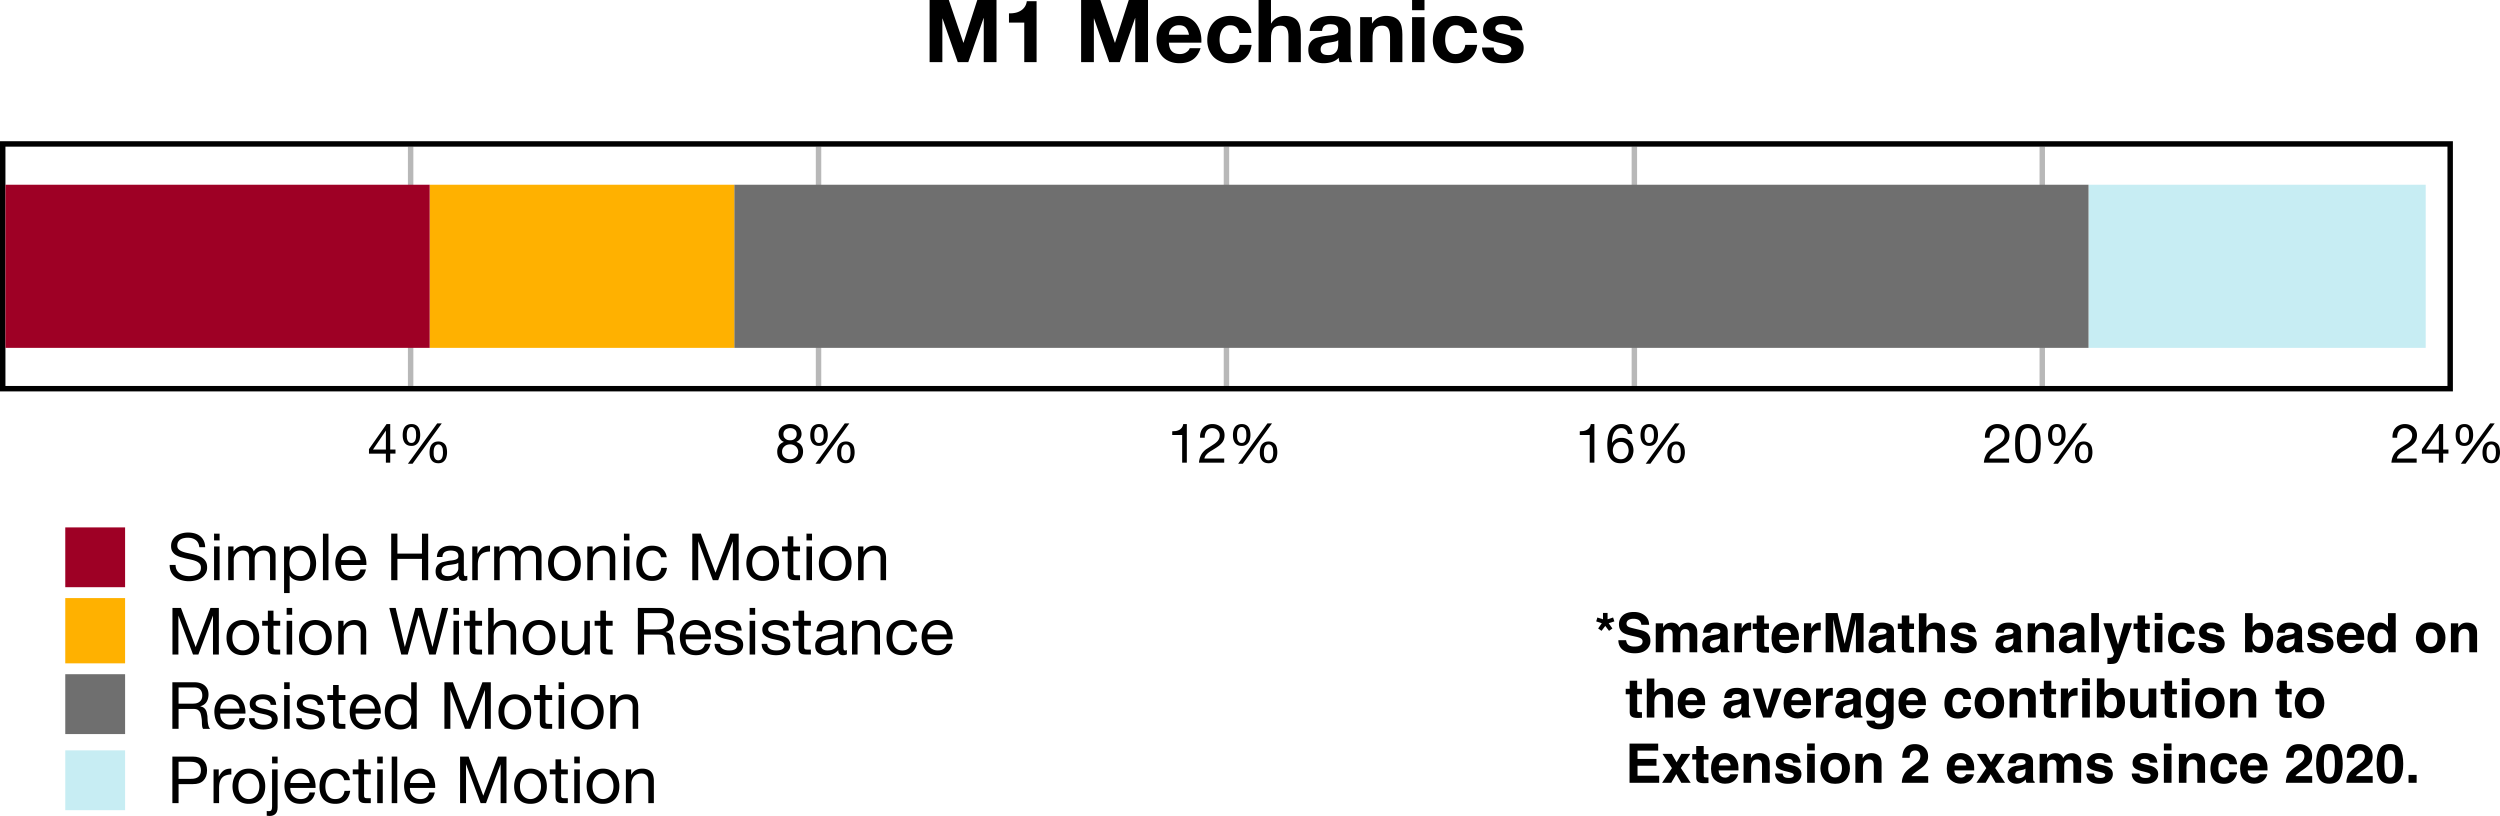 <svg xmlns="http://www.w3.org/2000/svg" xmlns:xlink="http://www.w3.org/1999/xlink" width="612.88" height="200.039" viewBox="0 0 459.66 150.029" xmlns:v="https://vecta.io/nano"><style><![CDATA[.B{clip-rule:nonzero}.C{fill-rule:nonzero}.D{fill-opacity:1}]]></style><defs><path d="M3.391-2.406H1.016l2.359-3.469h.016zm.797 0v-4.687h-.672L.281-2.484v.828h3.109V0h.797v-1.656h.969v-.75zm0 0" id="A"/><path d="M.438-4.578h.859a2.08 2.08 0 0 1 .063-.641 1.9 1.9 0 0 1 .234-.562c.113-.164.258-.301.438-.406s.391-.156.641-.156c.188 0 .363.031.531.094a1.23 1.23 0 0 1 .422.266 1.33 1.33 0 0 1 .297.406c.082.156.125.328.125.516 0 .25-.043.469-.125.656a1.51 1.51 0 0 1-.344.516 3.57 3.57 0 0 1-.562.469l-.781.516-.719.469c-.219.168-.422.367-.609.594-.18.219-.324.48-.437.781C.352-.77.273-.414.234 0h4.641v-.75H1.234c.039-.219.125-.41.25-.578.133-.176.289-.336.469-.484a5.33 5.33 0 0 1 .609-.406l.656-.406c.219-.133.43-.281.641-.437a3.28 3.28 0 0 0 .547-.516c.164-.187.297-.398.391-.641s.141-.516.141-.828c0-.332-.059-.625-.172-.875a1.73 1.73 0 0 0-.484-.641 2.27 2.27 0 0 0-.703-.391c-.262-.094-.547-.141-.859-.141a2.38 2.38 0 0 0-1 .203c-.293.125-.539.297-.734.516s-.344.484-.437.797c-.094.305-.133.637-.109 1zm0 0" id="B"/><path d="M1.672-5.078a3.47 3.47 0 0 1 .031-.484 1.73 1.73 0 0 1 .125-.469.91.91 0 0 1 .266-.359c.113-.102.266-.156.453-.156s.332.055.438.156a.95.95 0 0 1 .266.359c.063.148.098.305.109.469l.031.469c0 .156-.012.324-.031.5a1.8 1.8 0 0 1-.125.469.92.92 0 0 1-.266.359c-.117.094-.266.141-.453.141s-.34-.047-.453-.141c-.105-.102-.187-.223-.25-.359a1.66 1.66 0 0 1-.125-.469l-.016-.484zm-.75.016c0 .273.023.527.078.766.063.242.156.453.281.641a1.26 1.26 0 0 0 .5.422c.207.105.461.156.766.156.289 0 .535-.055.734-.172a1.49 1.49 0 0 0 .484-.437 1.76 1.76 0 0 0 .281-.641c.063-.25.094-.504.094-.766 0-.27-.027-.523-.078-.766a1.76 1.76 0 0 0-.266-.641c-.117-.176-.277-.316-.484-.422-.199-.113-.453-.172-.766-.172s-.574.059-.781.172c-.211.105-.375.25-.5.438s-.215.406-.266.656c-.055.242-.078.496-.078.766zm5.688 3.188a3.47 3.47 0 0 1 .031-.484 1.53 1.53 0 0 1 .125-.469.91.91 0 0 1 .266-.359c.113-.102.266-.156.453-.156s.332.055.438.156a.95.95 0 0 1 .266.359c.063.137.098.293.109.469l.031.469c0 .156-.012.324-.031.5a1.8 1.8 0 0 1-.125.469.92.92 0 0 1-.266.359c-.117.086-.266.125-.453.125S7.113-.484 7-.578a.97.97 0 0 1-.25-.359 1.66 1.66 0 0 1-.125-.469l-.016-.469zm-.75.016c0 .273.023.527.078.766a1.87 1.87 0 0 0 .281.625 1.26 1.26 0 0 0 .5.422c.207.102.461.156.766.156.289 0 .535-.055.734-.156a1.49 1.49 0 0 0 .484-.437 1.76 1.76 0 0 0 .281-.641c.063-.25.094-.504.094-.766 0-.27-.027-.523-.078-.766-.043-.25-.125-.461-.25-.641s-.293-.316-.5-.422c-.199-.113-.453-.172-.766-.172s-.574.059-.781.172c-.199.105-.367.25-.5.438-.125.188-.215.406-.266.656-.055.242-.078.496-.078.766zm1.406-5.359L1.875.203h.859l5.375-7.422zm0 0" id="C"/><path d="M1.313-3.484v-.578a5.74 5.74 0 0 1 .063-.625c.031-.219.07-.426.125-.625a1.86 1.86 0 0 1 .25-.516c.113-.156.254-.281.422-.375s.367-.141.609-.141.441.047.609.141.301.219.406.375a1.51 1.51 0 0 1 .25.516 3.94 3.94 0 0 1 .141.625c.031.211.047.418.047.625v.578l-.031.891c-.012.336-.062.648-.156.938a1.74 1.74 0 0 1-.437.734c-.199.199-.477.297-.828.297-.367 0-.648-.098-.844-.297-.199-.207-.344-.453-.437-.734-.086-.289-.137-.602-.156-.937l-.031-.891zm-.891 0l.016.813c.008.281.039.559.094.828.063.262.141.512.234.75.102.242.238.449.406.625.176.18.395.32.656.422.27.102.586.156.953.156.375 0 .691-.055.953-.156a1.73 1.73 0 0 0 .641-.422c.176-.176.313-.383.406-.625a3.99 3.99 0 0 0 .234-.75c.051-.27.082-.547.094-.828l.031-.812-.031-.797a5.84 5.84 0 0 0-.094-.828c-.055-.27-.133-.523-.234-.766a1.86 1.86 0 0 0-.406-.625c-.168-.176-.387-.316-.656-.422-.262-.113-.574-.172-.937-.172s-.684.059-.953.172a1.94 1.94 0 0 0-.656.422 2.13 2.13 0 0 0-.406.625c-.094.242-.172.496-.234.766a4.89 4.89 0 0 0-.094.828l-.016.797zm0 0" id="D"/><path d="M3.563 0v-7.094h-.656c-.043.273-.133.496-.266.672-.125.168-.281.305-.469.406-.18.094-.383.164-.609.203-.219.031-.449.047-.687.047v.688h1.828V0zm0 0" id="E"/><path d="M1.547-5.25c0-.176.031-.332.094-.469.07-.133.16-.25.266-.344.113-.094.25-.16.406-.203.156-.051.316-.078.484-.078.344 0 .625.094.844.281.227.18.344.449.344.813s-.117.648-.344.844c-.219.199-.496.297-.828.297-.18 0-.344-.02-.5-.062a1.23 1.23 0 0 1-.391-.219 1.05 1.05 0 0 1-.281-.344c-.062-.145-.094-.316-.094-.516zm-.891-.031c0 .324.086.621.266.891a1.42 1.42 0 0 0 .719.578c-.398.148-.703.375-.922.688-.211.305-.312.664-.312 1.078 0 .367.055.684.172.953a1.81 1.81 0 0 0 .516.672c.219.18.473.313.766.406.289.082.609.125.953.125a2.86 2.86 0 0 0 .906-.141 2.17 2.17 0 0 0 .75-.406 1.88 1.88 0 0 0 .5-.672c.125-.27.188-.582.188-.937 0-.437-.105-.805-.312-1.109-.199-.301-.512-.52-.937-.656a1.7 1.7 0 0 0 .703-.594 1.52 1.52 0 0 0 .266-.875c0-.227-.043-.445-.125-.656-.074-.219-.199-.41-.375-.578-.168-.176-.387-.316-.656-.422s-.602-.156-.984-.156a2.54 2.54 0 0 0-.797.125 2.22 2.22 0 0 0-.672.359 1.65 1.65 0 0 0-.453.563c-.105.219-.156.477-.156.766zM1.297-2c0-.207.035-.395.109-.562.082-.164.191-.305.328-.422.133-.125.289-.219.469-.281.188-.062.383-.094.594-.094.195 0 .383.039.563.109.176.063.332.156.469.281a1.24 1.24 0 0 1 .313.422c.082.168.125.344.125.531 0 .211-.039.398-.109.563a1.34 1.34 0 0 1-.312.438c-.125.117-.277.211-.453.281s-.371.109-.578.109c-.437 0-.805-.117-1.094-.359-.281-.25-.422-.586-.422-1.016zm0 0" id="F"/><path d="M4.141-5.281h.844c-.055-.582-.25-1.031-.594-1.344s-.812-.469-1.406-.469c-.5 0-.918.109-1.25.328-.336.211-.605.492-.812.844-.199.355-.34.762-.422 1.219s-.125.93-.125 1.406c0 .375.023.766.078 1.172.063.398.176.762.344 1.094a2.24 2.24 0 0 0 .75.828c.32.207.742.313 1.266.313.445 0 .82-.074 1.125-.219.313-.156.555-.348.734-.578a1.98 1.98 0 0 0 .391-.766c.082-.281.125-.551.125-.812a2.66 2.66 0 0 0-.156-.906c-.094-.281-.234-.52-.422-.719-.18-.207-.402-.367-.672-.484-.273-.125-.578-.187-.922-.187-.387 0-.73.074-1.031.219-.293.148-.539.387-.734.719l-.016-.031c0-.27.02-.562.063-.875a3.4 3.4 0 0 1 .266-.875c.125-.27.297-.492.516-.672s.508-.266.875-.266c.332 0 .602.102.813.297.207.188.332.445.375.766zM2.859-3.812c.238 0 .445.047.625.141.188.086.336.199.453.344a1.21 1.21 0 0 1 .266.5 2.07 2.07 0 0 1 .094.625 1.79 1.79 0 0 1-.109.609c-.062.188-.156.355-.281.5-.117.148-.262.262-.437.344s-.383.125-.609.125-.437-.039-.625-.125-.344-.191-.469-.328c-.117-.145-.211-.312-.281-.5a2.05 2.05 0 0 1-.094-.625 1.98 1.98 0 0 1 .094-.625 1.5 1.5 0 0 1 .281-.516c.125-.145.273-.258.453-.344.188-.082.398-.125.641-.125zm0 0" id="G"/><path d="M1.109-11.422V0h2.344v-8.016h.031L6.281 0h1.938l2.813-8.094h.031V0h2.344v-11.422H9.875L7.344-3.562h-.031l-2.672-7.859zm0 0" id="H"/><path d="M6.266 0v-11.203H4.469c-.062.43-.199.789-.406 1.078-.199.281-.449.512-.75.688a2.93 2.93 0 0 1-.984.375c-.367.074-.746.105-1.141.094v1.703H4V0zm0 0" id="I"/><path d="M6.438-5.031H2.734c.008-.156.039-.332.094-.531a1.64 1.64 0 0 1 .313-.578c.145-.187.336-.336.578-.453.238-.125.539-.187.906-.187.551 0 .961.152 1.234.453.27.293.461.727.578 1.297zM2.734-3.578h5.969c.039-.645-.016-1.258-.172-1.844-.148-.582-.387-1.102-.719-1.562-.336-.469-.762-.836-1.281-1.109S5.395-8.5 4.688-8.5a4.26 4.26 0 0 0-1.719.344 3.91 3.91 0 0 0-1.344.922c-.367.387-.652.844-.859 1.375a4.9 4.9 0 0 0-.297 1.734c0 .637.098 1.227.297 1.766.195.531.473.992.828 1.375.363.375.805.668 1.328.875.531.207 1.117.313 1.766.313.938 0 1.734-.211 2.391-.641.664-.426 1.16-1.133 1.484-2.125h-2c-.074.262-.277.508-.609.734s-.73.344-1.187.344c-.637 0-1.125-.164-1.469-.5s-.531-.863-.562-1.594zm0 0" id="J"/><path d="M6.5-5.359h2.219c-.031-.531-.164-.988-.391-1.375-.219-.395-.512-.723-.875-.984a3.74 3.74 0 0 0-1.219-.578C5.785-8.43 5.316-8.5 4.828-8.5c-.668 0-1.266.117-1.797.344-.523.219-.965.531-1.328.938-.355.398-.625.871-.812 1.422S.609-4.648.609-4.016c0 .617.098 1.184.297 1.703.207.523.488.969.844 1.344.363.367.805.652 1.328.859s1.086.313 1.703.313c1.102 0 2.004-.285 2.703-.859.707-.57 1.133-1.41 1.281-2.516H6.578c-.074.512-.262.922-.562 1.234-.293.305-.711.453-1.25.453-.355 0-.656-.078-.906-.234-.242-.164-.434-.375-.578-.625a3.22 3.22 0 0 1-.312-.828c-.062-.312-.094-.617-.094-.922a4.77 4.77 0 0 1 .094-.937c.07-.312.18-.598.328-.859.156-.258.352-.473.594-.641.25-.164.555-.25.922-.25.969 0 1.531.477 1.688 1.422zm0 0" id="K"/><path d="M.859-11.422V0h2.281v-4.344c0-.832.133-1.43.406-1.797.281-.375.727-.562 1.344-.562.551 0 .93.168 1.141.5.219.336.328.844.328 1.531V0h2.266v-5.094c0-.508-.047-.973-.141-1.391-.086-.426-.242-.785-.469-1.078-.219-.289-.527-.52-.922-.687-.387-.164-.887-.25-1.5-.25-.43 0-.867.109-1.312.328s-.812.57-1.094 1.047h-.047v-4.297zm0 0" id="L"/><path d="M.766-5.734c.031-.531.16-.969.391-1.312.238-.352.539-.633.906-.844a3.88 3.88 0 0 1 1.219-.469c.457-.094.914-.141 1.375-.141.414 0 .836.031 1.266.094s.813.18 1.156.344a2.17 2.17 0 0 1 .859.719c.227.305.344.703.344 1.203v4.297a8.7 8.7 0 0 0 .063 1.078c.051.344.129.602.234.766H6.266a3.8 3.8 0 0 1-.109-.391c-.023-.133-.039-.27-.047-.406-.367.375-.793.637-1.281.781a5.3 5.3 0 0 1-1.5.219A4.19 4.19 0 0 1 2.219.063c-.336-.094-.633-.238-.891-.437a2.12 2.12 0 0 1-.609-.766C.582-1.453.516-1.82.516-2.25c0-.469.082-.852.25-1.156.164-.312.379-.555.641-.734a2.58 2.58 0 0 1 .891-.406c.332-.094.672-.164 1.016-.219l1-.125a5.95 5.95 0 0 0 .875-.141c.258-.07.461-.164.609-.281.156-.125.227-.305.219-.547 0-.238-.043-.43-.125-.578a.77.77 0 0 0-.312-.328 1.21 1.21 0 0 0-.469-.156 3.28 3.28 0 0 0-.562-.047c-.449 0-.805.094-1.062.281-.25.188-.398.508-.437.953zm5.25 1.688a1.03 1.03 0 0 1-.359.203 5.16 5.16 0 0 1-.469.109l-.516.094-.547.078c-.168.031-.336.074-.5.125a1.48 1.48 0 0 0-.437.219 1.07 1.07 0 0 0-.297.344c-.074.137-.109.309-.109.516a1.15 1.15 0 0 0 .109.531c.082.137.188.246.313.328.125.074.27.125.438.156a3.02 3.02 0 0 0 .531.047c.445 0 .789-.07 1.031-.219.25-.156.43-.336.547-.547a1.52 1.52 0 0 0 .219-.625c.031-.219.047-.391.047-.516zm0 0" id="M"/><path d="M.859-8.266V0h2.281v-4.344c0-.832.133-1.43.406-1.797.281-.375.727-.562 1.344-.562.551 0 .93.168 1.141.5.219.336.328.844.328 1.531V0h2.266v-5.094c0-.508-.047-.973-.141-1.391-.086-.426-.242-.785-.469-1.078-.219-.289-.527-.52-.922-.687-.387-.164-.887-.25-1.5-.25-.48 0-.949.109-1.406.328s-.828.57-1.109 1.047h-.047v-1.141zm0 0" id="N"/><path d="M3.203-9.547v-1.875H.922v1.875zM.922-8.266V0h2.281v-8.266zm0 0" id="O"/><path d="M2.625-2.687H.469c.02.555.145 1.016.375 1.391.227.367.52.664.875.891a3.67 3.67 0 0 0 1.219.469 7.05 7.05 0 0 0 1.422.141c.469 0 .926-.047 1.375-.141a3.31 3.31 0 0 0 1.203-.453 2.68 2.68 0 0 0 .859-.891c.219-.375.328-.832.328-1.375 0-.383-.074-.707-.219-.969a2.07 2.07 0 0 0-.594-.656 3.28 3.28 0 0 0-.844-.422L5.5-4.969l-.937-.219-.828-.203a1.93 1.93 0 0 1-.594-.312.64.64 0 0 1-.219-.5c0-.176.039-.312.125-.406.094-.102.195-.18.313-.234.125-.051.258-.082.406-.094.156-.02.297-.031.422-.031a2.29 2.29 0 0 1 1.063.234c.301.148.469.438.5.875h2.156c-.043-.508-.172-.93-.391-1.266a2.56 2.56 0 0 0-.828-.797 3.45 3.45 0 0 0-1.141-.437C5.129-8.453 4.695-8.5 4.25-8.5s-.887.043-1.312.125a3.84 3.84 0 0 0-1.156.422 2.31 2.31 0 0 0-.812.813c-.211.336-.312.766-.312 1.297 0 .367.07.672.219.922a2.06 2.06 0 0 0 .594.625c.25.168.531.305.844.406l.969.266c.813.168 1.441.34 1.891.516.457.168.688.418.688.75 0 .211-.055.383-.156.516a1.07 1.07 0 0 1-.359.328c-.137.074-.293.133-.469.172-.18.031-.344.047-.5.047a2.56 2.56 0 0 1-.656-.078 1.6 1.6 0 0 1-.562-.25 1.44 1.44 0 0 1-.391-.422 1.35 1.35 0 0 1-.141-.641zm0 0" id="P"/><path d="M5.891-6.062h1.078c-.012-.469-.102-.867-.266-1.203a2.36 2.36 0 0 0-.672-.844c-.281-.227-.617-.395-1-.5-.375-.102-.781-.156-1.219-.156a4.34 4.34 0 0 0-1.141.156c-.375.094-.711.246-1 .453a2.22 2.22 0 0 0-.703.781c-.18.313-.266.684-.266 1.109 0 .398.078.727.234.984s.363.477.625.641c.258.156.551.289.875.391l1 .266 1 .219a4.98 4.98 0 0 1 .891.281c.258.117.469.266.625.453.156.18.234.418.234.719 0 .313-.062.57-.187.766a1.34 1.34 0 0 1-.5.469c-.211.117-.445.199-.703.25s-.523.078-.781.078c-.312 0-.625-.039-.937-.125-.305-.082-.57-.207-.797-.375s-.414-.379-.547-.641-.203-.566-.203-.922H.438c0 .512.094.961.281 1.344.195.375.457.688.781.938.32.242.695.418 1.125.531.426.125.879.188 1.359.188A5.16 5.16 0 0 0 5.172.047c.395-.082.75-.227 1.063-.437.32-.207.582-.473.781-.797.207-.32.313-.711.313-1.172 0-.414-.078-.766-.234-1.047s-.367-.508-.625-.687c-.262-.187-.559-.332-.891-.437-.324-.113-.656-.207-1-.281l-1-.219c-.324-.07-.617-.16-.875-.266s-.469-.238-.625-.406-.234-.379-.234-.641c0-.281.051-.516.156-.703.113-.187.258-.336.438-.453a1.85 1.85 0 0 1 .625-.234c.227-.051.461-.078.703-.078.594 0 1.078.141 1.453.422.383.273.609.715.672 1.328zm0 0" id="Q"/><path d="M1.844-7.312v-1.25H.828v1.25zM.828-6.203V0h1.016v-6.203zm0 0" id="R"/><path d="M.766-6.203V0h1.016v-3.859c0-.125.031-.273.094-.453a1.97 1.97 0 0 1 .281-.516c.133-.176.305-.32.516-.437.219-.125.473-.187.766-.187.238 0 .43.039.578.109.145.063.258.156.344.281a1.05 1.05 0 0 1 .188.438 2.48 2.48 0 0 1 .063.563V0h1.016v-3.859c0-.477.141-.863.422-1.156.289-.289.691-.437 1.203-.437.25 0 .453.039.609.109s.273.172.359.297a1.05 1.05 0 0 1 .188.438c.031.168.047.352.047.547V0h1.016v-4.547c0-.32-.055-.598-.156-.828-.094-.227-.234-.41-.422-.547-.18-.145-.391-.25-.641-.312a3.11 3.11 0 0 0-.844-.109 2.31 2.31 0 0 0-1.125.281 2.11 2.11 0 0 0-.828.766c-.125-.383-.344-.656-.656-.812s-.664-.234-1.047-.234c-.867 0-1.531.352-2 1.047h-.016v-.906zm0 0" id="S"/><path d="M.797-6.203v8.563h1.031V-.828h.016c.113.188.254.344.422.469.164.117.336.211.516.281a2.75 2.75 0 0 0 .563.156c.188.031.359.047.516.047.469 0 .879-.086 1.234-.25a2.53 2.53 0 0 0 .891-.687c.238-.289.414-.629.531-1.016.113-.395.172-.812.172-1.25 0-.445-.062-.863-.187-1.25-.117-.395-.293-.738-.531-1.031a2.71 2.71 0 0 0-.891-.719c-.355-.176-.773-.266-1.25-.266a2.97 2.97 0 0 0-1.187.234c-.367.156-.633.406-.797.75h-.016v-.844zm4.813 3.047c0 .305-.039.602-.109.891-.062.281-.168.539-.312.766-.137.23-.324.414-.562.547s-.531.203-.875.203c-.355 0-.656-.066-.906-.203a1.79 1.79 0 0 1-.609-.516c-.156-.219-.273-.469-.344-.75-.074-.289-.109-.586-.109-.891 0-.289.031-.57.094-.844.07-.281.188-.531.344-.75a1.77 1.77 0 0 1 .594-.547c.238-.133.531-.203.875-.203.32 0 .602.07.844.203a1.63 1.63 0 0 1 .609.516c.156.211.27.453.344.734a2.92 2.92 0 0 1 .125.844zm0 0" id="T"/><path d="M.828-8.562V0h1.016v-8.562zm0 0" id="U"/><path d="M5.078-3.703H1.516a1.93 1.93 0 0 1 .141-.672c.094-.207.211-.391.359-.547a1.71 1.71 0 0 1 .547-.391 1.8 1.8 0 0 1 .719-.141c.258 0 .492.047.703.141.219.094.406.219.563.375s.273.344.359.563c.094.211.148.434.172.672zm.984 1.734H5.047c-.086.406-.266.715-.547.922-.273.199-.625.297-1.062.297-.336 0-.625-.055-.875-.172a1.83 1.83 0 0 1-.609-.453c-.156-.187-.273-.398-.344-.641a2.36 2.36 0 0 1-.094-.781h4.641a4.37 4.37 0 0 0-.109-1.187 3.39 3.39 0 0 0-.453-1.141c-.219-.352-.512-.645-.875-.875s-.824-.344-1.375-.344c-.418 0-.809.078-1.172.234a2.66 2.66 0 0 0-.922.672c-.262.293-.465.637-.609 1.031-.137.387-.203.813-.203 1.281.008.48.078.918.203 1.313s.313.742.563 1.031a2.49 2.49 0 0 0 .906.672c.363.156.797.234 1.297.234.707 0 1.289-.172 1.75-.516.469-.352.77-.879.906-1.578zm0 0" id="V"/><path d="M.938-8.562V0h1.141v-3.922h4.516V0h1.141v-8.562H6.594v3.672H2.078v-3.672zm0 0" id="W"/><path d="M6.266-.031c-.18.102-.422.156-.734.156-.262 0-.469-.074-.625-.219s-.234-.383-.234-.719c-.281.336-.609.574-.984.719S2.91.125 2.484.125c-.281 0-.547-.031-.797-.094s-.469-.16-.656-.297S.695-.578.594-.797.438-1.281.438-1.594c0-.352.055-.641.172-.859A1.65 1.65 0 0 1 1.078-3c.195-.145.422-.254.672-.328l.781-.172c.281-.062.547-.102.797-.125.25-.031.469-.07.656-.125.195-.051.352-.125.469-.219.113-.102.172-.254.172-.453 0-.219-.043-.395-.125-.531a.93.93 0 0 0-.328-.312 1.43 1.43 0 0 0-.453-.141c-.156-.031-.32-.047-.484-.047-.43 0-.789.086-1.078.25-.281.168-.437.48-.469.938H.672c.02-.383.098-.707.234-.969a1.7 1.7 0 0 1 .578-.641c.238-.164.508-.285.813-.359.313-.07.645-.109 1-.109a5.82 5.82 0 0 1 .828.063c.281.031.531.109.75.234.227.125.41.305.547.531.133.219.203.512.203.875v3.188c0 .242.016.418.047.531s.125.172.281.172c.082 0 .188-.02.313-.062zM4.609-3.203a1.38 1.38 0 0 1-.5.219l-.656.109-.703.094a2.33 2.33 0 0 0-.625.172c-.18.074-.324.188-.437.344-.117.148-.172.344-.172.594 0 .168.031.313.094.438.07.117.16.211.266.281a1.8 1.8 0 0 0 .375.156c.145.031.301.047.469.047.332 0 .617-.047.859-.141s.43-.207.578-.344c.156-.145.27-.297.344-.453a1.2 1.2 0 0 0 .109-.469zm0 0" id="X"/><path d="M.734-6.203V0H1.75v-2.766c0-.395.035-.742.109-1.047.082-.312.211-.578.391-.797a1.55 1.55 0 0 1 .703-.484A2.88 2.88 0 0 1 4-5.266v-1.078c-.555-.02-1.012.09-1.375.328-.355.242-.656.617-.906 1.125h-.031v-1.312zm0 0" id="Y"/><path d="M1.516-3.094c0-.375.047-.707.141-1 .102-.289.242-.535.422-.734a1.75 1.75 0 0 1 .609-.469c.238-.102.488-.156.75-.156a1.84 1.84 0 0 1 .75.156 1.77 1.77 0 0 1 .625.469c.176.199.313.445.406.734.102.293.156.625.156 1a3.02 3.02 0 0 1-.156 1 1.99 1.99 0 0 1-.406.734 1.77 1.77 0 0 1-.625.453 1.78 1.78 0 0 1-.75.156 1.83 1.83 0 0 1-.75-.156c-.23-.102-.434-.254-.609-.453s-.32-.441-.422-.734c-.094-.289-.141-.625-.141-1zm-1.078 0c0 .461.063.887.188 1.281.125.387.313.727.563 1.016a2.69 2.69 0 0 0 .953.688 3.41 3.41 0 0 0 1.297.234c.5 0 .93-.078 1.297-.234.375-.164.691-.395.953-.687a2.81 2.81 0 0 0 .578-1.016c.125-.395.188-.82.188-1.281a4.25 4.25 0 0 0-.187-1.281c-.125-.395-.32-.738-.578-1.031a2.83 2.83 0 0 0-.953-.687c-.367-.164-.797-.25-1.297-.25-.48 0-.914.086-1.297.25a2.79 2.79 0 0 0-.953.688c-.25.293-.437.637-.562 1.031a4.25 4.25 0 0 0-.187 1.281zm0 0" id="Z"/><path d="M.766-6.203V0h1.016v-3.5c0-.281.035-.535.109-.766.082-.238.195-.445.344-.625.156-.176.348-.312.578-.406.227-.102.5-.156.813-.156.395 0 .703.117.922.344.227.219.344.523.344.906V0h1.016v-4.078c0-.332-.039-.633-.109-.906a1.69 1.69 0 0 0-.344-.719c-.168-.207-.391-.363-.672-.469-.273-.113-.609-.172-1.016-.172-.918 0-1.59.375-2.016 1.125h-.016v-.984zm0 0" id="a"/><path d="M4.984-4.219h1.047c-.043-.363-.141-.676-.297-.937a2.09 2.09 0 0 0-.578-.672c-.23-.176-.5-.305-.812-.391-.305-.082-.633-.125-.984-.125-.492 0-.918.09-1.281.266a2.57 2.57 0 0 0-.922.703c-.242.293-.422.641-.547 1.047-.117.406-.172.84-.172 1.297 0 .469.055.902.172 1.297a2.85 2.85 0 0 0 .547 1c.25.273.555.484.922.641.363.145.785.219 1.266.219.789 0 1.414-.203 1.875-.609.457-.414.742-1.008.859-1.781H5.031c-.062.48-.242.855-.531 1.125-.281.262-.672.391-1.172.391-.324 0-.605-.062-.844-.187a1.7 1.7 0 0 1-.562-.516c-.137-.219-.242-.461-.312-.734-.062-.27-.094-.551-.094-.844 0-.301.031-.598.094-.891.063-.301.164-.562.313-.781.145-.227.344-.41.594-.547s.555-.203.922-.203c.438 0 .781.109 1.031.328.258.219.43.523.516.906zm0 0" id="b"/><path d="M.953-8.562V0h1.094v-7.125h.016L4.734 0h.984l2.672-7.125h.016V0h1.078v-8.562H7.938L5.219-1.375 2.516-8.562zm0 0" id="c"/><path d="M2.188-6.203v-1.859H1.156v1.859H.109v.906h1.047v3.938c0 .293.023.527.078.703A.86.86 0 0 0 1.5-.25a1.17 1.17 0 0 0 .469.203A4.14 4.14 0 0 0 2.641 0h.781v-.906h-.469a3.63 3.63 0 0 1-.391-.016C2.457-.93 2.379-.957 2.328-1s-.09-.094-.109-.156c-.023-.07-.031-.172-.031-.297v-3.844h1.234v-.906zm0 0" id="d"/><path d="M8.672 0l2.297-8.562H9.828L8.094-1.437h-.031L6.172-8.562H4.938L3.016-1.437h-.031L1.313-8.562H.141L2.344 0h1.188l1.984-7.203h.016L7.484 0zm0 0" id="e"/><path d="M.766-8.562V0h1.016v-3.5c0-.281.035-.535.109-.766.082-.238.195-.445.344-.625.156-.176.348-.312.578-.406.227-.102.5-.156.813-.156.395 0 .703.117.922.344.227.219.344.523.344.906V0h1.016v-4.078c0-.332-.039-.633-.109-.906a1.69 1.69 0 0 0-.344-.719c-.168-.207-.391-.363-.672-.469-.273-.113-.609-.172-1.016-.172-.187 0-.383.023-.578.063-.187.031-.375.094-.562.188a1.96 1.96 0 0 0-.484.328c-.137.125-.246.281-.328.469h-.031v-3.266zm0 0" id="f"/><path d="M5.906 0v-6.203H4.891v3.5a2.39 2.39 0 0 1-.125.781c-.074.23-.187.434-.344.609-.148.18-.336.32-.562.422-.23.094-.5.141-.812.141-.398 0-.711-.109-.937-.328-.219-.227-.328-.535-.328-.922v-4.203H.766v4.078c0 .336.031.641.094.922a1.86 1.86 0 0 0 .359.719c.164.199.383.352.656.453.281.102.625.156 1.031.156.457 0 .852-.09 1.188-.266s.609-.457.828-.844h.016V0zm0 0" id="g"/><path d="M.938-8.562V0h1.141v-3.656h2.781c.281 0 .504.043.672.125a1.16 1.16 0 0 1 .406.344 1.28 1.28 0 0 1 .219.484c.051.188.094.387.125.594a4.95 4.95 0 0 1 .078.641l.016.594c.008.188.031.359.063.516s.082.277.156.359h1.281c-.125-.145-.219-.312-.281-.5-.055-.187-.094-.383-.125-.594a5.55 5.55 0 0 1-.062-.625l-.031-.641-.109-.594c-.043-.195-.109-.375-.203-.531a1.42 1.42 0 0 0-.375-.406c-.156-.113-.359-.191-.609-.234v-.031c.52-.145.898-.41 1.141-.797.238-.395.359-.852.359-1.375 0-.695-.234-1.242-.703-1.641-.461-.395-1.094-.594-1.906-.594zm3.516 3.938H2.078v-2.984h2.828c.539 0 .93.137 1.172.406s.359.625.359 1.063c0 .313-.059.57-.172.766-.105.188-.25.344-.437.469a1.6 1.6 0 0 1-.625.234c-.242.031-.492.047-.75.047zm0 0" id="h"/><path d="M1.391-1.953H.375c.008.387.086.715.234.984.145.262.336.477.578.641s.516.281.828.344A4.47 4.47 0 0 0 3 .125a4.77 4.77 0 0 0 .938-.094 2.41 2.41 0 0 0 .859-.297 1.89 1.89 0 0 0 .609-.609c.156-.25.234-.562.234-.937 0-.289-.059-.535-.172-.734-.117-.207-.266-.375-.453-.5a2.22 2.22 0 0 0-.656-.312l-.75-.219-.719-.156c-.242-.051-.461-.113-.656-.187-.187-.082-.344-.18-.469-.297a.56.56 0 0 1-.187-.437c0-.156.039-.285.125-.391s.188-.18.313-.234a1.4 1.4 0 0 1 .422-.125c.156-.031.313-.047.469-.047a2.01 2.01 0 0 1 .484.063 1.38 1.38 0 0 1 .453.172c.145.086.258.195.344.328.082.125.133.289.156.484h1.016c-.023-.375-.102-.687-.234-.937s-.32-.445-.547-.594c-.23-.156-.496-.258-.797-.312a4.66 4.66 0 0 0-.969-.094 3.4 3.4 0 0 0-.828.109 2.21 2.21 0 0 0-.734.313 1.74 1.74 0 0 0-.547.547C.566-5.156.5-4.891.5-4.578c0 .398.098.711.297.938.207.219.457.391.75.516a5.18 5.18 0 0 0 .984.297l.969.219c.301.086.551.195.75.328a.67.67 0 0 1 .313.594c0 .199-.055.359-.156.484-.094.125-.215.219-.359.281a2.26 2.26 0 0 1-.484.141c-.18.023-.344.031-.5.031a2.83 2.83 0 0 1-.609-.062c-.199-.039-.375-.109-.531-.203s-.281-.219-.375-.375-.148-.344-.156-.562zm0 0" id="i"/><path d="M1.516-3.047c0-.301.031-.598.094-.891s.164-.547.313-.766A1.62 1.62 0 0 1 2.5-5.25c.238-.133.531-.203.875-.203a1.83 1.83 0 0 1 .891.203c.25.137.453.313.609.531.156.211.27.461.344.75.07.281.109.574.109.875 0 .293-.039.578-.109.859-.062.273-.172.523-.328.75a1.68 1.68 0 0 1-.578.531c-.242.137-.531.203-.875.203-.336 0-.625-.062-.875-.187a1.81 1.81 0 0 1-.594-.516 2.19 2.19 0 0 1-.344-.734c-.074-.281-.109-.566-.109-.859zM6.313 0v-8.562H5.297v3.188h-.031c-.117-.187-.258-.344-.422-.469a1.99 1.99 0 0 0-.516-.297c-.18-.07-.359-.125-.547-.156s-.359-.047-.516-.047a2.84 2.84 0 0 0-1.25.266 2.55 2.55 0 0 0-.891.688c-.23.293-.402.637-.516 1.031-.117.387-.172.797-.172 1.234 0 .449.055.871.172 1.266.125.387.301.73.531 1.031.238.293.535.527.891.703.352.164.77.25 1.25.25.438 0 .832-.074 1.188-.219.363-.156.629-.406.797-.75h.031V0zm0 0" id="j"/><path d="M2.078-4.469v-3.141h2.234c.645 0 1.117.137 1.422.406s.453.664.453 1.172-.152.902-.453 1.172-.777.402-1.422.391zM.938-8.562V0h1.141v-3.5h2.609c.863.012 1.516-.207 1.953-.656.445-.457.672-1.082.672-1.875 0-.801-.227-1.422-.672-1.859-.437-.445-1.09-.672-1.953-.672zm0 0" id="k"/><path d="M1.844-7.312v-1.25H.828v1.25zm0 8.094v-6.984H.828V.609c0 .32-.043.547-.125.672-.074.125-.227.188-.453.188H.031c-.031 0-.055-.008-.078-.016-.031 0-.066-.008-.109-.016v.875c.156.031.328.047.516.047.457 0 .816-.125 1.078-.375.27-.25.406-.652.406-1.203zm0 0" id="l"/><path d="M3.344-6.391l.234.719-1.047.328.688.969-.625.438-.687-.906-.687.906-.625-.437.672-.969-1.031-.328.219-.719 1.031.328v-1.172h.844v1.172zm0 0" id="m"/><path d="M3.375-1.047c.352 0 .641-.035.859-.109.426-.145.641-.426.641-.844a.63.63 0 0 0-.312-.547c-.211-.125-.539-.234-.984-.328l-.766-.172c-.75-.176-1.266-.363-1.547-.562-.492-.332-.734-.848-.734-1.547a2.09 2.09 0 0 1 .703-1.609c.469-.426 1.156-.641 2.063-.641.758 0 1.406.203 1.938.609.539.398.82.98.844 1.75H4.641c-.031-.437-.219-.75-.562-.937-.242-.113-.531-.172-.875-.172-.387 0-.699.078-.937.234-.23.156-.344.375-.344.656a.63.63 0 0 0 .344.578c.145.086.457.184.938.297l1.234.297c.551.125.961.297 1.234.516.426.344.641.836.641 1.469a2.09 2.09 0 0 1-.75 1.641c-.5.438-1.211.656-2.125.656-.937 0-1.68-.211-2.219-.641C.688-.879.422-1.469.422-2.219h1.422c.051.324.145.57.281.734.238.293.656.438 1.25.438zm0 0" id="n"/><path d="M3.641-3.859c-.117-.258-.344-.391-.687-.391-.398 0-.664.133-.797.391-.086.148-.125.367-.125.656V0H.625v-5.312h1.359v.781c.164-.281.328-.477.484-.594.27-.207.617-.312 1.047-.312.406 0 .734.09.984.266a1.58 1.58 0 0 1 .469.641c.176-.312.398-.539.672-.687.281-.145.598-.219.953-.219a1.73 1.73 0 0 1 .688.141c.227.086.438.242.625.469.156.188.258.418.313.688.031.18.047.438.047.781L8.25 0H6.828v-3.391c0-.195-.031-.363-.094-.5-.125-.25-.355-.375-.687-.375-.387 0-.652.164-.797.484-.074.168-.109.371-.109.609V0H3.734v-3.172c0-.312-.031-.539-.094-.687zm0 0" id="o"/><path d="M.844-4.75c.375-.469 1.008-.703 1.906-.703a3.39 3.39 0 0 1 1.547.344c.445.242.672.68.672 1.313v2.438l.016.625c.008.18.035.305.078.375.051.063.125.117.219.156V0H3.766c-.043-.102-.074-.203-.094-.297S3.641-.5 3.641-.625a2.94 2.94 0 0 1-.672.531 1.99 1.99 0 0 1-1.016.266C1.473.172 1.07.035.75-.234.438-.516.281-.91.281-1.422c0-.645.254-1.117.766-1.422.27-.156.676-.266 1.219-.328l.469-.062c.258-.031.445-.07.563-.125.195-.082.297-.211.297-.391 0-.219-.078-.367-.234-.453-.148-.082-.367-.125-.656-.125-.336 0-.57.078-.703.234-.105.125-.172.293-.203.5H.453c.031-.469.16-.852.391-1.156zM1.891-1a.7.7 0 0 0 .469.156c.301 0 .578-.086.828-.266s.379-.5.391-.969v-.516a.97.97 0 0 1-.266.141c-.086.031-.203.063-.359.094l-.312.063c-.293.055-.508.117-.641.188-.211.125-.312.324-.312.594 0 .242.066.414.203.516zm0 0" id="p"/><path d="M3.328-4.031c-.562 0-.937.184-1.125.547-.117.199-.172.512-.172.938V0H.641v-5.328h1.328v.938c.207-.352.395-.598.563-.734.258-.219.598-.328 1.016-.328.02 0 .039.008.063.016h.109v1.422l-.234-.016h-.156zm0 0" id="q"/><path d="M3.094-.984V.047l-.672.031c-.656.02-1.105-.094-1.344-.344C.922-.43.844-.676.844-1v-3.281H.109v-1h.734v-1.484h1.375v1.484h.875v1h-.875v2.813c0 .219.023.355.078.406.063.055.234.078.516.078h.125.156zm0 0" id="r"/><path d="M5.203-1.562c-.031.313-.195.637-.484.969-.461.512-1.102.766-1.922.766C2.117.172 1.52-.047 1-.484.488-.922.234-1.629.234-2.609c0-.914.227-1.617.688-2.109.469-.5 1.078-.75 1.828-.75.438 0 .832.086 1.188.25.363.168.66.434.891.797.207.313.344.68.406 1.094.031.242.047.59.047 1.047H1.625c.02.543.191.918.516 1.125.188.137.414.203.688.203.281 0 .516-.082.703-.25.094-.082.176-.203.25-.359zM3.828-3.187c-.023-.375-.137-.656-.344-.844-.199-.187-.445-.281-.734-.281-.324 0-.574.102-.75.297s-.289.477-.328.828zm0 0" id="s"/><path d="M2.141 0H.734v-7.203h2.188l1.313 5.672 1.297-5.672h2.172V0H6.297v-4.875-.578-.594L4.938 0H3.484L2.125-6.047v.594l.016.578zm0 0" id="t"/><path d="M5.453-3.125V0H4.031v-3.234c0-.289-.047-.523-.141-.703-.125-.238-.367-.359-.719-.359-.367 0-.648.125-.844.375-.187.242-.281.59-.281 1.047V0H.656v-7.172h1.391v2.547c.195-.312.426-.523.688-.641.27-.125.551-.187.844-.187a2.34 2.34 0 0 1 .906.172 1.42 1.42 0 0 1 .656.516c.145.199.234.402.266.609s.047.555.047 1.031zm0 0" id="u"/><path d="M4.313-5.078c.414.273.656.73.719 1.375H3.641a.86.86 0 0 0-.156-.422c-.148-.187-.406-.281-.781-.281-.305 0-.516.047-.641.141s-.187.203-.187.328c0 .156.066.273.203.344s.617.203 1.453.391c.551.125.961.324 1.234.594.281.262.422.594.422 1 0 .523-.199.953-.594 1.297-.398.332-1 .5-1.812.5-.844 0-1.465-.18-1.859-.531S.328-1.148.328-1.703h1.406c.031.25.094.43.188.531.176.188.492.281.953.281.281 0 .5-.039.656-.125.164-.082.25-.203.25-.359s-.07-.273-.203-.359c-.125-.082-.609-.223-1.453-.422C1.52-2.312 1.098-2.5.859-2.719c-.25-.219-.375-.535-.375-.953 0-.5.191-.922.578-1.266.383-.352.926-.531 1.625-.531.664 0 1.207.133 1.625.391zm0 0" id="v"/><path d="M3.156-4.297c-.469 0-.793.203-.969.609-.094.211-.141.48-.141.813V0H.656v-5.312H2v.781c.176-.281.348-.477.516-.594.281-.219.641-.328 1.078-.328.551 0 1 .148 1.344.438.352.293.531.773.531 1.438V0H4.047v-3.234c0-.281-.039-.492-.109-.641-.137-.281-.398-.422-.781-.422zm0 0" id="w"/><path d="M.672-7.203h1.406V0H.672zm0 0" id="x"/><path d="M2.813-1.391l1.094-3.937h1.484L3.563-.094c-.355 1.008-.637 1.633-.844 1.875-.199.25-.605.375-1.219.375h-.297c-.074 0-.187-.008-.344-.016V1.016l.188.016c.133.008.258.004.375-.016.125-.023.234-.059.328-.109.07-.055.145-.168.219-.344s.102-.289.094-.328L.109-5.328h1.547zm0 0" id="y"/><path d="M2.078-5.328V0H.672v-5.328zm0-1.906v1.281H.672v-1.281zm0 0" id="z"/><path d="M5.25-3.406H3.828c-.023-.207-.09-.391-.203-.547-.156-.207-.398-.312-.719-.312-.469 0-.793.23-.969.688-.094.25-.141.578-.141.984 0 .398.047.715.141.953a.92.92 0 0 0 .938.656c.32 0 .551-.086.688-.266.145-.176.227-.398.25-.672h1.422c-.031.418-.184.813-.453 1.188-.437.617-1.086.922-1.937.922S1.359-.066.953-.578.344-1.742.344-2.547c0-.914.223-1.629.672-2.141s1.063-.766 1.844-.766c.664 0 1.211.152 1.641.453s.676.836.75 1.594zm0 0" id="AA"/><path d="M3.547.141c-.449 0-.805-.09-1.062-.266-.168-.102-.34-.285-.516-.547V0H.594v-7.187h1.391v2.563c.176-.25.367-.441.578-.578.25-.156.57-.234.969-.234.695 0 1.242.258 1.641.766.395.5.594 1.148.594 1.938 0 .836-.199 1.523-.594 2.063-.387.543-.93.813-1.625.813zm.75-2.719c0-.383-.047-.695-.141-.937-.187-.469-.531-.703-1.031-.703s-.844.23-1.031.688c-.105.242-.156.555-.156.938 0 .461.098.84.297 1.141.207.305.52.453.938.453.352 0 .629-.145.828-.437s.297-.672.297-1.141zm0 0" id="AB"/><path d="M5.5-7.187V0H4.141v-.734c-.199.313-.43.543-.687.688-.25.145-.562.219-.937.219-.625 0-1.152-.25-1.578-.75C.52-1.086.313-1.738.313-2.531c0-.906.207-1.617.625-2.141s.973-.781 1.672-.781c.32 0 .609.074.859.219a1.63 1.63 0 0 1 .609.578v-2.531zM1.75-2.625c0 .492.094.883.281 1.172.195.305.492.453.891.453a1.03 1.03 0 0 0 .891-.437c.207-.301.313-.68.313-1.141 0-.656-.168-1.125-.5-1.406-.199-.164-.434-.25-.703-.25-.406 0-.703.156-.891.469-.187.305-.281.684-.281 1.141zm0 0" id="AC"/><path d="M5.094-4.656c.445.574.672 1.242.672 2 0 .781-.227 1.453-.672 2.016-.449.555-1.133.828-2.047.828S1.445-.086 1-.641C.551-1.203.328-1.875.328-2.656c0-.758.223-1.422.672-1.984.445-.57 1.129-.859 2.047-.859s1.598.281 2.047.844zm-2.062.344c-.406 0-.719.148-.937.438-.219.281-.328.688-.328 1.219 0 .543.109.961.328 1.25.219.281.531.422.938.422s.719-.141.938-.422c.219-.289.328-.707.328-1.25 0-.531-.109-.937-.328-1.219-.219-.289-.531-.437-.937-.437zm0 0" id="AD"/><path d="M.125-5.328h1.563l1.109 3.938 1.141-3.937h1.484L3.5 0H2.031zm0 0" id="AE"/><path d="M2.156.938c.145.125.395.188.75.188.5 0 .836-.168 1.016-.5.102-.219.156-.586.156-1.094v-.344c-.137.23-.277.402-.422.516-.281.219-.641.328-1.078.328-.687 0-1.234-.238-1.641-.719C.531-1.176.328-1.828.328-2.641c0-.789.191-1.457.578-2 .395-.539.957-.812 1.688-.812.258 0 .488.043.688.125.344.137.617.391.828.766v-.766h1.344v5.047c0 .688-.117 1.207-.344 1.563-.398.594-1.156.891-2.281.891-.68 0-1.234-.137-1.672-.406C.727 1.504.492 1.109.453.578h1.516c.031.164.094.285.188.359zm-.234-2.75a1.01 1.01 0 0 0 1.016.672A1.05 1.05 0 0 0 3.75-1.5c.227-.25.344-.645.344-1.187 0-.5-.109-.879-.328-1.141-.211-.27-.492-.406-.844-.406-.492 0-.828.23-1.016.688-.094.25-.141.555-.141.906 0 .313.051.59.156.828zm0 0" id="AF"/><path d="M4.063-.75a1.28 1.28 0 0 0-.094.141c-.055.086-.117.156-.187.219-.219.199-.434.336-.641.406a2.11 2.11 0 0 1-.703.109C1.645.125 1.113-.16.844-.734.688-1.047.609-1.504.609-2.109v-3.219h1.422v3.219c0 .305.035.527.109.672.125.273.375.406.75.406.477 0 .805-.191.984-.578.082-.207.125-.477.125-.812v-2.906h1.422V0H4.063zm0 0" id="AG"/><path d="M5.766-3.141H2.281v1.844h3.984V0H.813v-7.203h5.266v1.281H2.281v1.531h3.484zm0 0" id="AH"/><path d="M5.391 0H3.656l-.922-1.594L1.813 0H.125l1.813-2.703L.203-5.312h1.703l.891 1.547.875-1.547h1.656l-1.75 2.594zm0 0" id="AI"/><path d="M3.484-5.641c-.168-.195-.406-.297-.719-.297-.43 0-.715.156-.859.469-.094.188-.148.48-.156.875H.391c.02-.602.129-1.094.328-1.469.375-.695 1.035-1.047 1.984-1.047.738 0 1.328.211 1.766.625.445.406.672.953.672 1.641 0 .523-.156.984-.469 1.391-.199.273-.531.574-1 .906l-.562.391-.719.547a1.29 1.29 0 0 0-.312.391h3.078V0H.313C.32-.508.43-.973.641-1.391c.195-.469.664-.969 1.406-1.5.645-.457 1.063-.785 1.25-.984.281-.312.422-.648.422-1.016 0-.301-.078-.551-.234-.75zm0 0" id="AJ"/><path d="M2.75.172c-.898 0-1.527-.312-1.891-.937C.492-1.398.313-2.301.313-3.469s.18-2.066.547-2.703.992-.953 1.891-.953c.906 0 1.539.32 1.906.953s.547 1.539.547 2.703-.184 2.07-.547 2.703c-.367.625-1 .938-1.906.938zm.813-1.781c.133-.426.203-1.047.203-1.859 0-.852-.07-1.484-.203-1.891-.125-.414-.398-.625-.812-.625-.406 0-.68.211-.812.625-.137.406-.203 1.039-.203 1.891 0 .813.066 1.438.203 1.875.133.43.406.641.813.641.414 0 .688-.219.813-.656zm0 0" id="AK"/><path d="M.625-1.453h1.484V0H.625zm0 0" id="AL"/><clipPath id="AM"><path d="M655 461.91h62v30h-62zm0 0" class="B"/></clipPath><clipPath id="AN"><path d="M0 .91h62v30H0zm0 0" class="B"/></clipPath><clipPath id="AO"><path d="M0 0h62v31H0z"/></clipPath><g id="AP" clip-path="url(#AO)"><g clip-path="url(#AN)"><path fill="#c7edf3" d="M0 .91h62v30H0zm0 0" class="C D"/></g></g><clipPath id="AQ"><path d="M406 461.91h249v30H406zm0 0" class="B"/></clipPath><clipPath id="AR"><path d="M0 .91h249v30H0zm0 0" class="B"/></clipPath><clipPath id="AS"><path d="M0 0h249v31H0z"/></clipPath><g id="AT" clip-path="url(#AS)"><g clip-path="url(#AR)"><path fill="#6f6f6f" d="M0 .91h249v30H0zm0 0" class="C D"/></g></g><clipPath id="AU"><path d="M350 461.91h56v30h-56zm0 0" class="B"/></clipPath><clipPath id="AV"><path d="M0 .91h56v30H0zm0 0" class="B"/></clipPath><clipPath id="AW"><path d="M0 0h56v31H0z"/></clipPath><g id="AX" clip-path="url(#AW)"><g clip-path="url(#AV)"><path fill="#ffb100" d="M0 .91h56v30H0zm0 0" class="C D"/></g></g><clipPath id="AY"><path d="M272 461.91h78v30h-78zm0 0" class="B"/></clipPath><clipPath id="AZ"><path d="M0 .91h78v30H0zm0 0" class="B"/></clipPath><clipPath id="Aa"><path d="M0 0h78v31H0z"/></clipPath><g id="Ab" clip-path="url(#Aa)"><g clip-path="url(#AZ)"><path fill="#9e0025" d="M0 .91h78v30H0zm0 0" class="C D"/></g></g></defs><g transform="translate(-271 -427.945)"><use xlink:href="#H" x="440.813" y="439.367"/><use xlink:href="#I" x="455.325" y="439.367"/><use xlink:href="#H" x="468.669" y="439.367"/><use xlink:href="#J" x="483.181" y="439.367"/><use xlink:href="#K" x="492.365" y="439.367"/><use xlink:href="#L" x="501.549" y="439.367"/><use xlink:href="#M" x="511.037" y="439.367"/><use xlink:href="#N" x="520.221" y="439.367"/><use xlink:href="#O" x="529.709" y="439.367"/><use xlink:href="#K" x="533.837" y="439.367"/><use xlink:href="#P" x="543.021" y="439.367"/></g><g fill="none"><path d="M75.5 26.965v44m75-44v44m75-44v44m75-44v44m75-44v44" stroke="#b8b8b8"/><path d="M.5 26.465h450m0 45v-45m-450 45v-45m0 45h450" stroke-linecap="square" stroke="#000"/></g><g transform="translate(-271 -427.945)"><use xlink:href="#A" x="338.56" y="513.008"/><use xlink:href="#C" x="344.12" y="513.008"/><use xlink:href="#F" x="413.497" y="513.008"/><use xlink:href="#C" x="419.057" y="513.008"/><use xlink:href="#E" x="485.653" y="513.008"/><use xlink:href="#B" x="491.213" y="513.008"/><use xlink:href="#C" x="496.773" y="513.008"/><use xlink:href="#E" x="560.589" y="513.008"/><use xlink:href="#G" x="566.149" y="513.008"/><use xlink:href="#C" x="571.709" y="513.008"/><use xlink:href="#B" x="635.526" y="513.008"/><use xlink:href="#D" x="641.086" y="513.008"/><use xlink:href="#C" x="646.646" y="513.008"/><use xlink:href="#B" x="710.462" y="513.008"/><use xlink:href="#A" x="716.022" y="513.008"/><use xlink:href="#C" x="721.582" y="513.008"/><g clip-path="url(#AM)"><use xlink:href="#AP" x="655" y="461"/></g><g clip-path="url(#AQ)"><use xlink:href="#AT" x="406" y="461"/></g><g clip-path="url(#AU)"><use xlink:href="#AX" x="350" y="461"/></g><g clip-path="url(#AY)"><use xlink:href="#Ab" x="272" y="461"/></g></g><path fill="#9e0025" d="M12 96.965h11v11H12zm0 0"/><g transform="translate(-271 -427.945)"><use xlink:href="#Q" x="301.755" y="534.623"/><use xlink:href="#R" x="309.531" y="534.623"/><use xlink:href="#S" x="312.195" y="534.623"/><use xlink:href="#T" x="322.431" y="534.623"/><use xlink:href="#U" x="329.547" y="534.623"/><use xlink:href="#V" x="332.211" y="534.623"/><use xlink:href="#W" x="341.991" y="534.623"/><use xlink:href="#X" x="350.655" y="534.623"/><use xlink:href="#Y" x="357.099" y="534.623"/><use xlink:href="#S" x="361.095" y="534.623"/><use xlink:href="#Z" x="371.331" y="534.623"/><use xlink:href="#a" x="378.219" y="534.623"/><use xlink:href="#R" x="384.891" y="534.623"/><use xlink:href="#b" x="387.555" y="534.623"/><use xlink:href="#c" x="397.335" y="534.623"/><use xlink:href="#Z" x="407.787" y="534.623"/><use xlink:href="#d" x="414.675" y="534.623"/><use xlink:href="#R" x="418.455" y="534.623"/><use xlink:href="#Z" x="421.119" y="534.623"/><use xlink:href="#a" x="428.007" y="534.623"/></g><path fill="#ffb100" d="M12 109.965h11v12H12zm0 0"/><g transform="translate(-271 -427.945)"><use xlink:href="#c" x="301.755" y="548.287"/><use xlink:href="#Z" x="312.207" y="548.287"/><use xlink:href="#d" x="319.095" y="548.287"/><use xlink:href="#R" x="322.875" y="548.287"/><use xlink:href="#Z" x="325.539" y="548.287"/><use xlink:href="#a" x="332.427" y="548.287"/><use xlink:href="#e" x="342.435" y="548.287"/><use xlink:href="#R" x="353.547" y="548.287"/><use xlink:href="#d" x="356.211" y="548.287"/><use xlink:href="#f" x="359.991" y="548.287"/><use xlink:href="#Z" x="366.663" y="548.287"/><use xlink:href="#g" x="373.551" y="548.287"/><use xlink:href="#d" x="380.223" y="548.287"/><use xlink:href="#h" x="387.339" y="548.287"/><use xlink:href="#V" x="395.559" y="548.287"/><use xlink:href="#i" x="402.003" y="548.287"/><use xlink:href="#R" x="408.003" y="548.287"/><use xlink:href="#i" x="410.667" y="548.287"/><use xlink:href="#d" x="416.667" y="548.287"/><use xlink:href="#X" x="420.447" y="548.287"/><use xlink:href="#a" x="426.891" y="548.287"/><use xlink:href="#b" x="433.563" y="548.287"/><use xlink:href="#V" x="440.007" y="548.287"/></g><path fill="#6f6f6f" d="M12 123.965h11v11H12zm0 0"/><g transform="translate(-271 -427.945)"><use xlink:href="#h" x="301.755" y="561.951"/><use xlink:href="#V" x="309.975" y="561.951"/><use xlink:href="#i" x="316.419" y="561.951"/><use xlink:href="#R" x="322.419" y="561.951"/><use xlink:href="#i" x="325.083" y="561.951"/><use xlink:href="#d" x="331.083" y="561.951"/><use xlink:href="#V" x="334.863" y="561.951"/><use xlink:href="#j" x="341.307" y="561.951"/><use xlink:href="#c" x="351.759" y="561.951"/><use xlink:href="#Z" x="362.211" y="561.951"/><use xlink:href="#d" x="369.099" y="561.951"/><use xlink:href="#R" x="372.879" y="561.951"/><use xlink:href="#Z" x="375.543" y="561.951"/><use xlink:href="#a" x="382.431" y="561.951"/></g><path fill="#c7edf3" d="M12 137.965h11v11H12zm0 0"/><g transform="translate(-271 -427.945)"><use xlink:href="#k" x="301.755" y="575.615"/><use xlink:href="#Y" x="309.531" y="575.615"/><use xlink:href="#Z" x="313.311" y="575.615"/><use xlink:href="#l" x="320.199" y="575.615"/><use xlink:href="#V" x="322.863" y="575.615"/><use xlink:href="#b" x="329.307" y="575.615"/><use xlink:href="#d" x="335.751" y="575.615"/><use xlink:href="#R" x="339.531" y="575.615"/><use xlink:href="#U" x="342.195" y="575.615"/><use xlink:href="#V" x="344.859" y="575.615"/><use xlink:href="#c" x="354.639" y="575.615"/><use xlink:href="#Z" x="365.091" y="575.615"/><use xlink:href="#d" x="371.979" y="575.615"/><use xlink:href="#R" x="375.759" y="575.615"/><use xlink:href="#Z" x="378.423" y="575.615"/><use xlink:href="#a" x="385.311" y="575.615"/></g><use xlink:href="#m" x="293.245" y="119.926"/><g transform="translate(-271 -427.945)"><use xlink:href="#n" x="568.137" y="547.871"/><use xlink:href="#o" x="574.807" y="547.871"/></g><use xlink:href="#p" x="312.699" y="119.926"/><use xlink:href="#q" x="318.261" y="119.926"/><g transform="translate(-271 -427.945)"><use xlink:href="#r" x="593.153" y="547.871"/><use xlink:href="#s" x="596.483" y="547.871"/></g><use xlink:href="#q" x="331.045" y="119.926"/><g transform="translate(-271 -427.945)"><use xlink:href="#t" x="605.937" y="547.871"/><use xlink:href="#p" x="614.267" y="547.871"/><use xlink:href="#r" x="619.829" y="547.871"/><use xlink:href="#u" x="623.159" y="547.871"/></g><use xlink:href="#v" x="358.267" y="119.926"/><use xlink:href="#p" x="366.607" y="119.926"/><use xlink:href="#w" x="372.169" y="119.926"/><use xlink:href="#p" x="378.277" y="119.926"/><use xlink:href="#x" x="383.839" y="119.926"/><use xlink:href="#y" x="386.617" y="119.926"/><g transform="translate(-271 -427.945)"><use xlink:href="#r" x="663.179" y="547.871"/><use xlink:href="#z" x="666.509" y="547.871"/></g><use xlink:href="#AA" x="398.287" y="119.926"/><use xlink:href="#v" x="403.849" y="119.926"/><use xlink:href="#AB" x="412.189" y="119.926"/><use xlink:href="#p" x="418.297" y="119.926"/><use xlink:href="#v" x="423.859" y="119.926"/><use xlink:href="#s" x="429.421" y="119.926"/><use xlink:href="#AC" x="434.983" y="119.926"/><use xlink:href="#AD" x="443.869" y="119.926"/><use xlink:href="#w" x="449.977" y="119.926"/><g transform="translate(-271 -427.945)"><use xlink:href="#r" x="569.801" y="559.871"/><use xlink:href="#u" x="573.131" y="559.871"/></g><use xlink:href="#s" x="308.239" y="131.926"/><use xlink:href="#p" x="316.579" y="131.926"/><use xlink:href="#AE" x="322.141" y="131.926"/><use xlink:href="#s" x="327.703" y="131.926"/><use xlink:href="#q" x="333.265" y="131.926"/><use xlink:href="#p" x="337.157" y="131.926"/><use xlink:href="#AF" x="342.719" y="131.926"/><use xlink:href="#s" x="348.827" y="131.926"/><use xlink:href="#AA" x="357.167" y="131.926"/><use xlink:href="#AD" x="362.729" y="131.926"/><use xlink:href="#w" x="368.837" y="131.926"/><g transform="translate(-271 -427.945)"><use xlink:href="#r" x="645.945" y="559.871"/><use xlink:href="#q" x="649.275" y="559.871"/></g><use xlink:href="#z" x="382.167" y="131.926"/><use xlink:href="#AB" x="384.945" y="131.926"/><use xlink:href="#AG" x="391.053" y="131.926"/><g transform="translate(-271 -427.945)"><use xlink:href="#r" x="668.161" y="559.871"/><use xlink:href="#z" x="671.491" y="559.871"/></g><use xlink:href="#AD" x="403.269" y="131.926"/><use xlink:href="#w" x="409.377" y="131.926"/><g transform="translate(-271 -427.945)"><use xlink:href="#r" x="689.263" y="559.871"/><use xlink:href="#AD" x="692.593" y="559.871"/><use xlink:href="#AH" x="569.801" y="571.871"/><use xlink:href="#AI" x="576.471" y="571.871"/><use xlink:href="#r" x="582.033" y="571.871"/><use xlink:href="#s" x="585.363" y="571.871"/></g><use xlink:href="#w" x="319.925" y="143.926"/><use xlink:href="#v" x="326.033" y="143.926"/><use xlink:href="#z" x="331.595" y="143.926"/><use xlink:href="#AD" x="334.373" y="143.926"/><use xlink:href="#w" x="340.481" y="143.926"/><use xlink:href="#AJ" x="349.367" y="143.926"/><use xlink:href="#s" x="357.707" y="143.926"/><use xlink:href="#AI" x="363.269" y="143.926"/><use xlink:href="#p" x="368.831" y="143.926"/><use xlink:href="#o" x="374.393" y="143.926"/><use xlink:href="#v" x="383.285" y="143.926"/><use xlink:href="#v" x="391.625" y="143.926"/><use xlink:href="#z" x="397.187" y="143.926"/><use xlink:href="#w" x="399.965" y="143.926"/><use xlink:href="#AA" x="406.073" y="143.926"/><use xlink:href="#s" x="411.635" y="143.926"/><use xlink:href="#AJ" x="419.975" y="143.926"/><use xlink:href="#AK" x="425.537" y="143.926"/><use xlink:href="#AJ" x="431.099" y="143.926"/><use xlink:href="#AK" x="436.661" y="143.926"/><use xlink:href="#AL" x="442.223" y="143.926"/></svg>